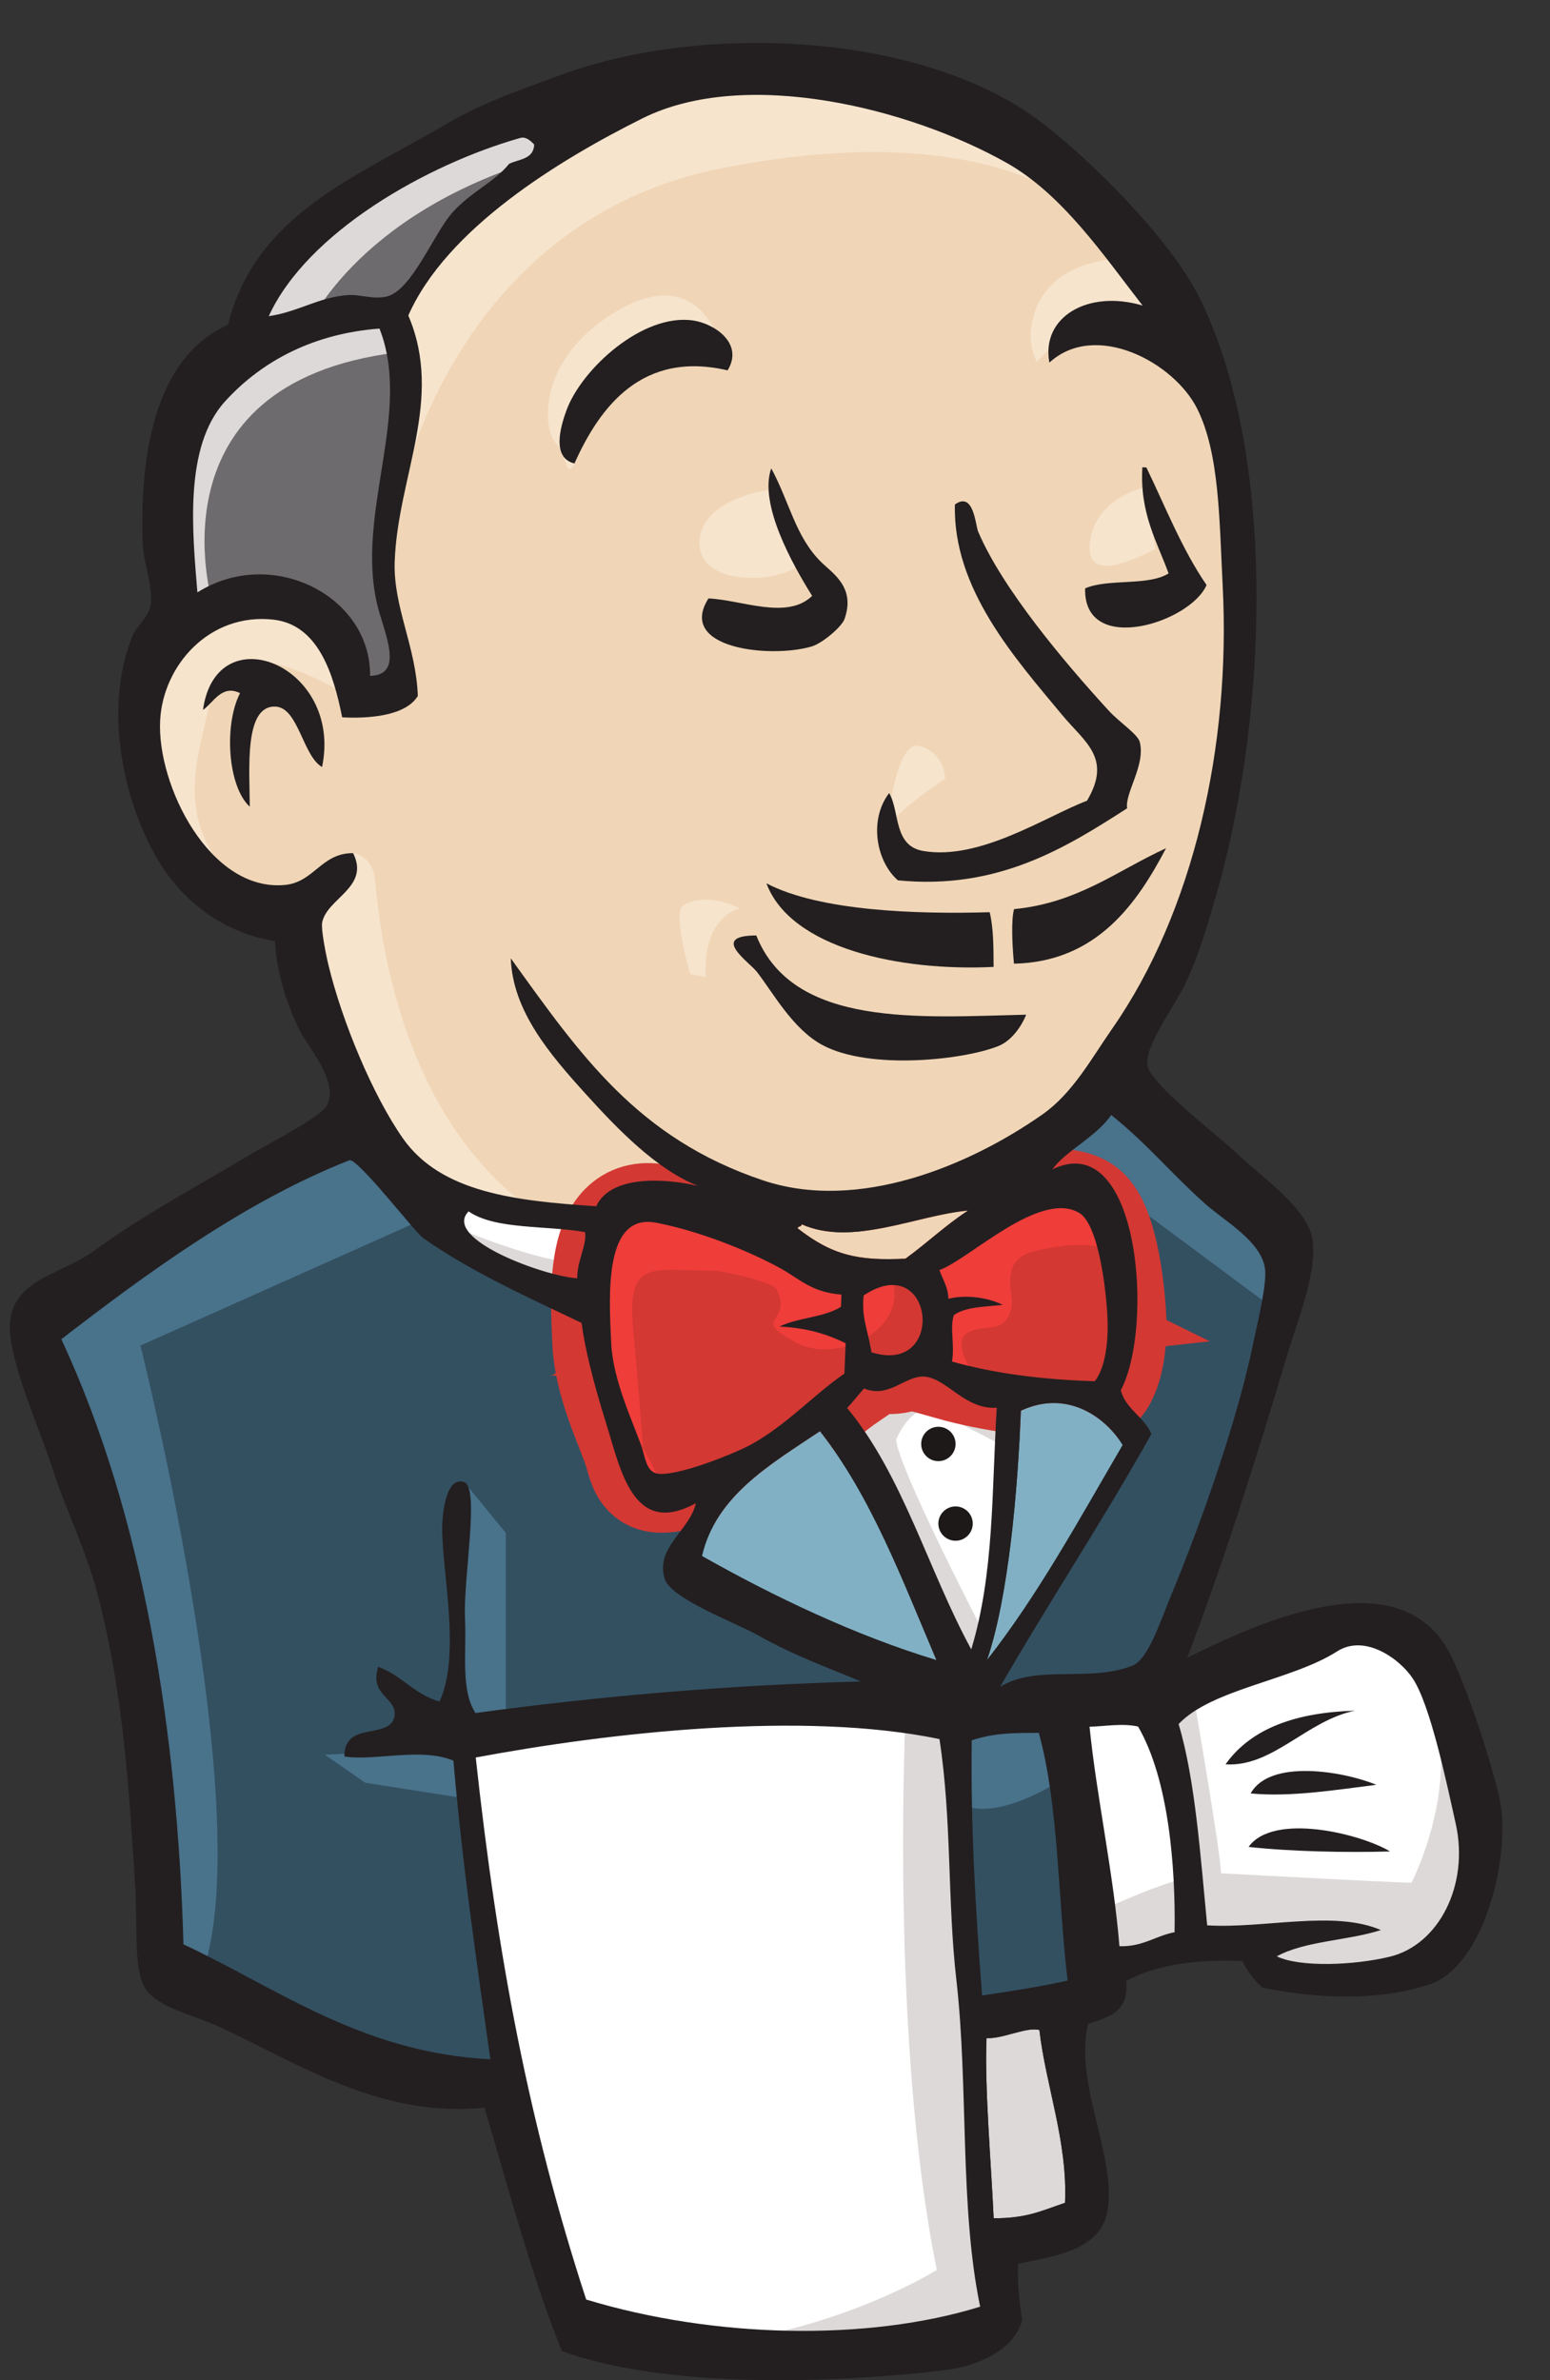 <?xml version="1.0" encoding="UTF-8"?>
<svg width="28px" height="43px" viewBox="0 0 28 43" version="1.1" xmlns="http://www.w3.org/2000/svg" xmlns:xlink="http://www.w3.org/1999/xlink">
    <rect x="0" y="0" width="28" height="43" fill="#333333" stroke="none"/>
    <!-- Generator: Sketch 51.3 (57544) - http://www.bohemiancoding.com/sketch -->
    <title>Jenkins</title>
    <desc>Created with Sketch.</desc>
    <defs></defs>
    <g id="Final" stroke="none" stroke-width="1" fill="none" fill-rule="evenodd">
        <g id="Integrations-Icons" transform="translate(-255, -463)">
            <g id="Jenkins" transform="translate(255, 463)">
                <g transform="translate(14, 21.5) scale(1, -1) translate(-14, -21.5) ">
                    <polyline id="path28" fill="#F0D6B7" points="18.503 21.794 16.246 21.455 13.2 21.117 11.225 21.06 9.307 21.117 7.84 21.568 6.543 22.978 5.527 25.856 5.302 26.476 3.948 26.927 3.158 28.225 2.594 30.087 3.214 31.723 4.681 32.231 5.866 31.666 6.43 30.425 7.107 30.538 7.333 30.82 7.107 32.118 7.05 33.754 7.389 36.011 7.376 37.3 8.404 38.944 10.21 40.242 13.369 41.596 16.867 41.088 19.913 38.888 21.324 36.631 22.226 34.995 22.452 30.933 21.775 27.435 20.534 24.332 19.349 22.696"></polyline>
                    <polyline id="path30" fill="#335061" points="16.585 12.034 8.517 11.695 8.517 10.341 9.194 5.602 8.856 5.207 3.214 7.126 2.819 7.803 2.255 14.178 0.958 18.014 0.676 18.916 5.189 22.019 6.599 22.584 7.84 21.06 8.912 20.101 10.153 19.706 10.717 19.537 11.394 16.604 11.902 15.983 13.2 16.434 12.297 14.685 17.205 12.372 16.585 12.034"></polyline>
                    <polyline id="path32" fill="#6D6B6D" points="3.214 31.723 4.681 32.231 5.866 31.666 6.43 30.425 7.107 30.538 7.276 31.215 6.938 32.513 7.276 35.616 6.994 37.308 8.01 38.493 10.21 40.242 9.589 41.088 6.486 39.565 5.189 38.549 4.455 36.97 3.327 35.446 2.988 33.641 3.214 31.723"></polyline>
                    <path d="M5.527,37.026 C5.527,37.026 6.373,39.113 9.758,40.129 C13.143,41.144 9.928,40.862 9.928,40.862 L6.261,39.452 L4.85,38.041 L4.23,36.913 L5.527,37.026" id="path34" fill="#DCD9D8"></path>
                    <path d="M3.835,32.118 C3.835,32.118 2.65,36.067 7.163,36.631 L6.994,37.308 L3.891,36.575 L2.988,33.641 L3.214,31.723 L3.835,32.118" id="path36" fill="#DCD9D8"></path>
                    <path d="M5.64,26.871 L6.379,27.587 C6.379,27.587 6.712,27.548 6.768,27.153 C6.825,26.758 6.994,23.204 9.42,21.286 C9.641,21.111 7.615,21.568 7.615,21.568 L5.809,24.389" id="path38" fill="#F7E4CD"></path>
                    <path d="M16.021,27.943 C16.021,27.943 16.152,29.653 16.613,29.522 C17.073,29.39 17.073,28.93 17.073,28.93 C17.073,28.93 15.955,28.206 16.021,27.943" id="path40" fill="#F7E4CD"></path>
                    <path d="M20.703,34.205 C20.703,34.205 19.773,34.009 19.688,33.19 C19.602,32.37 20.703,33.02 20.872,33.077" id="path42" fill="#F7E4CD" fill-rule="nonzero"></path>
                    <path d="M13.877,34.149 C13.877,34.149 12.636,33.979 12.636,33.19 C12.636,32.4 14.046,32.456 14.441,32.795" id="path44" fill="#F7E4CD" fill-rule="nonzero"></path>
                    <path d="M6.204,30.482 C6.204,30.482 4.06,31.779 3.835,30.538 C3.609,29.297 3.101,28.394 4.173,27.097 L3.44,27.322 L2.763,29.071 L2.537,30.764 L3.835,32.118 L5.302,32.005 L6.148,31.328 L6.204,30.482" id="path46" fill="#F7E4CD"></path>
                    <path d="M7.22,34.036 C7.22,34.036 8.179,39 13.031,39.96 C17.025,40.749 19.123,39.79 19.913,38.888 C19.913,38.888 16.359,43.119 12.974,41.821 C9.589,40.524 7.107,38.154 7.163,36.631 C7.259,34.037 7.22,34.036 7.22,34.036" id="path48" fill="#F7E4CD"></path>
                    <path d="M20.308,38.324 C20.308,38.324 18.672,38.38 18.616,36.913 C18.616,36.913 18.616,36.688 18.729,36.462 C18.729,36.462 20.026,37.929 20.816,37.139" id="path50" fill="#F7E4CD"></path>
                    <path d="M13.144,36.309 C13.144,36.309 12.863,38.561 10.943,37.252 C9.702,36.405 9.815,35.221 10.04,34.995 C10.266,34.769 10.205,34.315 10.377,34.627 C10.548,34.939 10.492,35.954 11.112,36.236 C11.733,36.518 12.75,36.833 13.144,36.309" id="path52" fill="#F7E4CD"></path>
                    <path d="M7.84,21.06 L2.537,18.691 C2.537,18.691 4.737,9.946 3.609,7.238 L2.819,7.52 L2.763,10.849 L1.296,17.167 L0.676,18.916 L6.204,22.64 L7.84,21.06" id="path54" fill="#49728B"></path>
                    <path d="M8.386,16.224 L9.138,15.306 L9.138,11.921 L8.235,11.921 C8.235,11.921 8.122,14.29 8.122,14.572 C8.122,14.855 8.235,15.87 8.235,15.87" id="path56" fill="#49728B"></path>
                    <polyline id="path58" fill="#49728B" points="8.404 11.413 5.866 11.3 6.599 10.793 8.404 10.51"></polyline>
                    <polyline id="path60" fill="#335061" points="17.093 11.977 19.18 12.034 19.688 6.843 17.544 6.561 17.093 11.977"></polyline>
                    <path d="M17.657,11.977 L20.816,12.147 C20.816,12.147 22.113,15.419 22.113,15.588 C22.113,15.757 23.242,20.327 23.242,20.327 L20.703,22.978 L20.195,23.43 L18.841,22.076 L18.841,16.829 L17.657,11.977" id="path62" fill="#335061"></path>
                    <path d="M19.067,12.372 L17.093,11.977 L17.375,10.398 C18.108,10.059 19.349,10.962 19.349,10.962" id="path64" fill="#49728B"></path>
                    <polyline id="path66" fill="#49728B" points="19.124 22.245 23.073 19.311 23.186 20.665 20.195 23.43 19.124 22.245"></polyline>
                    <polyline id="path68" fill="#FFFFFF" points="10.362 0.863 9.194 5.602 8.613 9.1 8.517 11.695 13.804 11.977 17.093 11.977 16.794 6.053 17.301 1.483 17.245 0.637 12.957 0.299 10.362 0.863"></polyline>
                    <path d="M16.359,12.034 C16.359,12.034 16.077,6.166 16.923,1.992 C16.923,1.992 15.231,0.92 12.748,0.638 L17.487,0.807 L18.052,1.145 L17.375,10.398 L17.205,12.372" id="path70" fill="#DCD9D8"></path>
                    <polyline id="path72" fill="#FFFFFF" points="19.784 7.294 21.984 7.915 26.159 8.14 26.779 10.059 25.651 13.387 24.353 13.556 22.548 12.992 20.816 12.147 19.897 12.315 19.18 12.034"></polyline>
                    <path d="M19.744,8.423 C19.744,8.423 21.211,9.1 21.437,9.044 L20.816,12.147 L21.549,12.429 C21.549,12.429 22.057,9.495 22.057,9.157 C22.057,9.157 25.216,8.987 25.498,8.987 C25.498,8.987 26.175,10.285 26.006,11.639 L26.627,9.833 L26.683,8.818 L25.781,7.464 L24.765,7.238 L23.073,7.295 L22.509,8.028 L20.534,7.746 L19.913,7.52" id="path74" fill="#DCD9D8"></path>
                    <path d="M17.527,12.428 L16.286,15.587 L14.988,17.449 C14.988,17.449 15.27,18.239 15.665,18.239 C16.06,18.239 16.963,18.239 16.963,18.239 L18.204,17.788 L18.091,15.7 L17.527,12.428" id="path76" fill="#FFFFFF" fill-rule="nonzero"></path>
                    <path d="M17.77,13.501 C17.77,13.501 16.19,16.547 16.19,16.998 C16.19,16.998 16.472,17.675 16.867,17.506 C17.262,17.337 18.108,16.886 18.108,16.886 L18.108,17.957 L16.19,18.352 L14.892,18.183 L17.093,12.993 L17.544,12.936" id="path78" fill="#DCD9D8"></path>
                    <polyline id="path80" fill="#FFFFFF" fill-rule="nonzero" points="10.87 20.947 9.307 21.117 7.84 21.568 7.84 21.06 8.557 20.27 10.814 19.254"></polyline>
                    <path d="M8.348,20.778 C8.348,20.778 10.097,20.044 10.661,20.213 L10.717,19.537 L9.138,19.875 L8.179,20.552 L8.348,20.778" id="path82" fill="#DCD9D8"></path>
                    <path d="M19.778,18.047 C18.82,18.075 17.956,18.189 17.198,18.402 C17.25,18.713 17.154,19.017 17.231,19.241 C17.442,19.393 17.796,19.391 18.115,19.426 C17.839,19.562 17.451,19.615 17.133,19.537 C17.125,19.753 17.029,19.886 16.97,20.055 C17.508,20.247 18.779,21.506 19.494,21.089 C19.834,20.891 19.979,19.758 20.005,19.207 C20.027,18.75 19.964,18.289 19.778,18.047" id="path84" fill="#D33833"></path>
                    <path d="M19.778,18.047 C18.82,18.075 17.956,18.189 17.198,18.402 C17.25,18.713 17.154,19.017 17.231,19.241 C17.442,19.393 17.796,19.391 18.115,19.426 C17.839,19.562 17.451,19.615 17.133,19.537 C17.125,19.753 17.029,19.886 16.97,20.055 C17.508,20.247 18.779,21.506 19.494,21.089 C19.834,20.891 19.979,19.758 20.005,19.207 C20.027,18.75 19.964,18.289 19.778,18.047 Z" id="path86" stroke="#D33833" stroke-width="2.125"></path>
                    <path d="M15.2,19.612 C15.198,19.539 15.194,19.466 15.192,19.393 C14.893,19.197 14.41,19.199 14.082,19.034 C14.566,19.013 14.946,18.897 15.276,18.733 C15.268,18.55 15.261,18.368 15.254,18.185 C14.707,17.81 14.206,17.252 13.561,16.9 C13.256,16.734 12.186,16.306 11.861,16.381 C11.678,16.424 11.661,16.652 11.588,16.867 C11.431,17.326 11.071,18.058 11.04,18.751 C11,19.625 10.912,21.09 11.854,20.91 C12.614,20.765 13.498,20.415 14.087,20.093 C14.446,19.897 14.654,19.654 15.2,19.612" id="path88" fill="#D33833"></path>
                    <path d="M15.2,19.612 C15.198,19.539 15.194,19.466 15.192,19.393 C14.893,19.197 14.41,19.199 14.082,19.034 C14.566,19.013 14.946,18.897 15.276,18.733 C15.268,18.55 15.261,18.368 15.254,18.185 C14.707,17.81 14.206,17.252 13.561,16.9 C13.256,16.734 12.186,16.306 11.861,16.381 C11.678,16.424 11.661,16.652 11.588,16.867 C11.431,17.326 11.071,18.058 11.04,18.751 C11,19.625 10.912,21.09 11.854,20.91 C12.614,20.765 13.498,20.415 14.087,20.093 C14.446,19.897 14.654,19.654 15.2,19.612 Z" id="path90" stroke="#D33833" stroke-width="2.125"></path>
                    <path d="M15.744,18.569 C15.661,19.045 15.564,19.181 15.601,19.596 C16.872,20.443 17.11,18.142 15.744,18.569" id="path92" fill="#D33833"></path>
                    <path d="M15.744,18.569 C15.661,19.045 15.564,19.181 15.601,19.596 C16.872,20.443 17.11,18.142 15.744,18.569 Z" id="path94" stroke="#D33833" stroke-width="2.125"></path>
                    <path d="M17.583,18.182 C17.583,18.182 17.188,18.747 17.471,18.916 C17.753,19.085 18.035,18.916 18.204,19.198 C18.373,19.48 18.204,19.649 18.26,19.988 C18.317,20.326 18.599,20.383 18.881,20.439 C19.163,20.496 19.953,20.608 20.066,20.326 L19.727,21.342 L19.05,21.567 L16.906,20.326 L16.794,19.706 L16.794,18.465" id="path96" fill="#EF3D3A"></path>
                    <path d="M11.66,16.321 C11.592,17.201 11.52,18.08 11.44,18.96 C11.321,20.273 11.756,20.044 12.894,20.044 C13.068,20.044 13.965,19.837 14.029,19.706 C14.337,19.077 13.515,19.217 14.384,18.743 C15.117,18.343 16.413,18.986 16.117,19.875 C15.951,20.073 15.252,19.937 15.002,20.066 C14.561,20.295 14.121,20.523 13.68,20.752 C13.119,21.043 11.823,21.467 11.225,21.06 C9.71,20.03 11.321,17.456 11.861,16.381" id="path98" fill="#EF3D3A"></path>
                    <path d="M13.144,36.309 C11.607,36.667 10.843,35.666 10.377,34.627 C9.96,34.728 10.126,35.294 10.231,35.582 C10.506,36.339 11.615,37.346 12.522,37.21 C12.912,37.151 13.44,36.794 13.144,36.309" id="path100" fill="#231F20"></path>
                    <path d="M20.636,34.558 C20.661,34.557 20.685,34.556 20.709,34.555 C21.057,33.833 21.357,33.069 21.796,32.431 C21.502,31.747 19.572,31.142 19.602,32.37 C20.019,32.553 20.74,32.408 21.11,32.641 C20.896,33.228 20.587,33.728 20.636,34.558" id="path102" fill="#231F20"></path>
                    <path d="M13.932,34.539 C14.261,33.935 14.369,33.3 14.837,32.843 C15.048,32.637 15.459,32.387 15.255,31.815 C15.208,31.68 14.86,31.379 14.66,31.32 C13.927,31.104 12.22,31.275 12.798,32.189 C13.404,32.161 14.218,31.795 14.671,32.235 C14.323,32.791 13.703,33.891 13.932,34.539" id="path104" fill="#231F20"></path>
                    <path d="M20.361,28.397 C19.258,27.688 18.028,26.917 16.22,27.096 C15.834,27.432 15.687,28.179 16.062,28.673 C16.258,28.337 16.135,27.719 16.679,27.626 C17.705,27.451 18.898,28.254 19.636,28.534 C20.094,29.306 19.597,29.589 19.185,30.086 C18.341,31.103 17.209,32.363 17.25,33.886 C17.591,34.133 17.621,33.508 17.67,33.395 C18.11,32.364 19.219,31.045 20.028,30.162 C20.227,29.945 20.554,29.737 20.59,29.593 C20.695,29.175 20.317,28.674 20.361,28.397" id="path106" fill="#231F20"></path>
                    <path d="M5.818,29.143 C5.472,29.34 5.39,30.209 4.984,30.234 C4.404,30.269 4.51,29.106 4.512,28.426 C4.113,28.789 4.042,29.905 4.336,30.478 C4.002,30.642 3.852,30.297 3.667,30.175 C3.905,31.907 6.2,30.978 5.818,29.143" id="path108" fill="#231F20"></path>
                    <path d="M21.064,27.676 C20.55,26.698 19.824,25.622 18.317,25.59 C18.286,25.906 18.263,26.386 18.319,26.576 C19.471,26.687 20.182,27.273 21.064,27.676" id="path110" fill="#231F20"></path>
                    <path d="M13.845,27.042 C14.806,26.537 16.572,26.482 17.878,26.52 C17.948,26.234 17.947,25.881 17.949,25.532 C16.27,25.448 14.285,25.863 13.845,27.042" id="path112" fill="#231F20"></path>
                    <path d="M13.662,26.1 C14.327,24.431 16.611,24.623 18.537,24.669 C18.452,24.452 18.268,24.197 18.04,24.104 C17.423,23.853 15.72,23.662 14.863,24.117 C14.32,24.406 13.971,25.059 13.673,25.442 C13.529,25.626 12.813,26.099 13.662,26.1" id="path114" fill="#231F20"></path>
                    <path d="M20.281,16.895 C19.501,15.56 18.755,14.188 17.83,13.01 C18.218,14.15 18.384,16.059 18.442,17.514 C19.254,17.894 19.949,17.429 20.281,16.895" id="path116" fill="#81B0C4"></path>
                    <path d="M24.478,12.095 C23.605,11.92 22.991,11.071 22.139,11.126 C22.607,11.786 23.428,12.064 24.478,12.095" id="path118" fill="#231F20"></path>
                    <path d="M24.863,10.756 C24.151,10.667 23.315,10.53 22.593,10.6 C22.935,11.222 24.252,11.007 24.863,10.756" id="path120" fill="#231F20"></path>
                    <path d="M25.11,9.552 C24.31,9.529 23.315,9.55 22.555,9.634 C23.005,10.264 24.591,9.868 25.11,9.552" id="path122" fill="#231F20"></path>
                    <path d="M18.776,6.326 C18.891,5.321 19.289,4.304 19.239,3.204 C18.797,3.054 18.543,2.924 17.95,2.925 C17.909,3.86 17.783,5.289 17.821,6.18 C18.112,6.161 18.542,6.388 18.776,6.326" id="path124" fill="#DCD9D8"></path>
                    <path d="M17.487,21.13 C17.085,20.868 16.743,20.541 16.357,20.261 C15.502,20.219 15.035,20.32 14.407,20.811 C14.417,20.851 14.48,20.833 14.482,20.882 C15.398,20.474 16.562,21.048 17.487,21.13" id="path126" fill="#F0D6B7"></path>
                    <path d="M12.68,14.889 C12.931,15.979 13.917,16.544 14.812,17.144 C15.736,15.971 16.298,14.463 16.917,13.008 C15.455,13.449 13.961,14.164 12.68,14.889" id="path128" fill="#81B0C4"></path>
                    <path d="M17.821,6.18 C17.783,5.289 17.909,3.86 17.95,2.925 C18.543,2.924 18.797,3.054 19.239,3.204 C19.289,4.304 18.891,5.321 18.776,6.326 C18.542,6.388 18.112,6.161 17.821,6.18 Z M8.594,11.249 C8.985,7.657 9.551,4.638 10.589,1.457 C12.893,0.757 15.67,0.696 17.706,1.328 C17.332,3.123 17.496,5.308 17.277,7.224 C17.112,8.664 17.196,10.113 16.971,11.582 C14.503,12.095 11.016,11.702 8.594,11.249 Z M17.554,11.559 C17.533,10.017 17.623,8.495 17.741,6.95 C18.333,7.039 18.735,7.099 19.286,7.219 C19.107,8.706 19.129,10.38 18.765,11.695 C18.344,11.691 17.974,11.7 17.554,11.559 Z M20.559,11.808 C20.278,11.873 19.951,11.811 19.682,11.805 C19.808,10.548 20.115,9.16 20.222,7.84 C20.645,7.827 20.871,8.026 21.218,8.093 C21.237,9.252 21.117,10.848 20.559,11.808 Z M25.109,7.651 C25.99,7.865 26.544,8.944 26.297,10.052 C26.132,10.796 25.838,12.199 25.522,12.675 C25.29,13.028 24.658,13.489 24.154,13.166 C23.334,12.641 21.889,12.488 21.291,11.853 C21.591,10.854 21.684,9.482 21.807,8.217 C22.832,8.153 24.093,8.499 24.945,8.132 C24.35,7.939 23.578,7.938 23.064,7.657 C23.484,7.454 24.468,7.495 25.109,7.651 Z M16.917,13.008 C16.298,14.463 15.736,15.971 14.812,17.144 C13.917,16.544 12.931,15.979 12.68,14.889 C13.961,14.164 15.455,13.449 16.917,13.008 Z M18.442,17.514 C18.384,16.059 18.218,14.15 17.83,13.01 C18.755,14.188 19.501,15.56 20.281,16.895 C19.949,17.429 19.254,17.894 18.442,17.514 Z M16.713,18.129 C16.363,18.167 16.065,17.726 15.609,17.916 C15.505,17.801 15.41,17.676 15.303,17.563 C16.31,16.35 16.768,14.629 17.545,13.203 C17.962,14.573 17.914,16.073 18.006,17.568 C17.433,17.531 17.115,18.086 16.713,18.129 Z M15.601,19.596 C15.564,19.181 15.661,19.045 15.744,18.569 C17.11,18.142 16.872,20.443 15.601,19.596 Z M14.087,20.093 C13.498,20.415 12.614,20.765 11.854,20.91 C10.912,21.09 11,19.625 11.04,18.751 C11.071,18.058 11.431,17.326 11.588,16.867 C11.661,16.652 11.678,16.424 11.861,16.381 C12.186,16.306 13.256,16.734 13.561,16.9 C14.206,17.252 14.707,17.81 15.254,18.185 C15.261,18.368 15.268,18.55 15.276,18.733 C14.946,18.897 14.566,19.013 14.082,19.034 C14.41,19.199 14.893,19.197 15.192,19.393 C15.194,19.466 15.198,19.539 15.2,19.612 C14.654,19.654 14.446,19.897 14.087,20.093 Z M8.465,21.115 C7.977,20.619 9.835,19.943 10.427,19.906 C10.424,20.22 10.606,20.516 10.569,20.741 C9.866,20.864 8.943,20.783 8.465,21.115 Z M14.482,20.882 C14.48,20.833 14.417,20.851 14.407,20.811 C15.035,20.32 15.502,20.219 16.357,20.261 C16.743,20.541 17.085,20.868 17.487,21.13 C16.562,21.048 15.398,20.474 14.482,20.882 Z M20.005,19.207 C19.979,19.758 19.834,20.891 19.494,21.089 C18.779,21.506 17.508,20.247 16.97,20.055 C17.029,19.886 17.125,19.753 17.133,19.537 C17.451,19.615 17.839,19.562 18.115,19.426 C17.796,19.391 17.442,19.393 17.231,19.241 C17.154,19.017 17.25,18.713 17.198,18.402 C17.956,18.189 18.82,18.075 19.778,18.047 C19.964,18.289 20.027,18.75 20.005,19.207 Z M7.643,20.635 C7.49,20.744 6.452,22.094 6.31,22.038 C4.432,21.298 2.677,20.017 1.108,18.806 C2.604,15.597 3.208,11.665 3.314,7.874 C5.028,7.073 6.533,5.918 8.858,5.797 C8.589,7.701 8.343,9.399 8.191,11.192 C7.606,11.438 6.768,11.18 6.221,11.268 C6.217,11.927 7.056,11.556 7.126,11.999 C7.179,12.335 6.664,12.36 6.832,12.888 C7.259,12.732 7.484,12.389 7.94,12.26 C8.356,13.172 7.934,14.784 7.994,15.545 C8.005,15.688 8.065,16.338 8.386,16.224 C8.669,16.123 8.369,14.497 8.4,13.776 C8.429,13.112 8.32,12.47 8.589,12.053 C10.836,12.358 13.119,12.556 15.55,12.623 C15.015,12.852 14.38,13.07 13.683,13.462 C13.306,13.675 12.115,14.118 12.007,14.477 C11.833,15.048 12.463,15.353 12.57,15.843 C11.436,15.224 11.215,16.435 10.947,17.294 C10.704,18.071 10.565,18.652 10.506,19.1 C9.529,19.566 8.484,20.038 7.643,20.635 Z M19.013,21.875 C20.577,22.634 20.859,19.04 20.246,17.882 C20.341,17.537 20.667,17.405 20.8,17.094 C19.927,15.531 18.957,14.071 18.067,12.525 C18.729,12.938 19.676,12.599 20.455,12.908 C20.74,13.021 20.947,13.673 21.162,14.195 C21.756,15.631 22.379,17.441 22.656,18.812 C22.719,19.124 22.89,19.805 22.851,20.082 C22.783,20.58 22.108,20.949 21.765,21.257 C21.132,21.825 20.734,22.325 20.074,22.857 C19.806,22.462 19.232,22.196 19.013,21.875 Z M4.065,35.748 C3.32,34.928 3.476,33.391 3.566,32.298 C4.914,33.145 6.702,32.231 6.685,30.789 C7.328,30.806 6.925,31.592 6.809,32.099 C6.429,33.753 7.45,35.551 6.855,37.064 C5.701,36.977 4.753,36.505 4.065,35.748 Z M9.399,40.508 C7.712,40.03 5.549,38.804 4.855,37.288 C5.392,37.366 5.765,37.636 6.295,37.67 C6.495,37.683 6.757,37.586 6.987,37.643 C7.446,37.757 7.833,38.785 8.179,39.167 C8.516,39.541 8.921,39.701 9.198,40.041 C9.377,40.127 9.64,40.121 9.65,40.389 C9.573,40.471 9.492,40.534 9.399,40.508 Z M18.184,40.058 C16.432,41.046 13.467,41.79 11.604,40.861 C10.101,40.111 8.069,38.871 7.376,37.3 C8.023,35.783 7.184,34.393 7.13,32.853 C7.102,32.034 7.516,31.319 7.548,30.427 C7.326,30.061 6.65,30.016 6.181,30.041 C6.024,30.831 5.748,31.717 4.935,31.806 C3.785,31.932 2.945,30.981 2.893,29.986 C2.831,28.817 3.791,26.879 5.151,27.013 C5.677,27.065 5.806,27.592 6.379,27.587 C6.689,26.968 5.9,26.773 5.819,26.33 C5.798,26.216 5.884,25.769 5.935,25.559 C6.182,24.538 6.733,23.216 7.275,22.439 C7.963,21.453 9.315,21.304 10.77,21.208 C11.03,21.767 11.987,21.721 12.61,21.575 C11.863,21.871 11.168,22.589 10.592,23.224 C9.931,23.953 9.261,24.734 9.227,25.687 C10.477,23.953 11.51,22.438 13.783,21.676 C15.503,21.099 17.511,21.94 18.833,22.868 C19.381,23.254 19.708,23.866 20.098,24.426 C21.556,26.524 22.237,29.518 22.087,32.42 C22.026,33.617 22.029,34.81 21.627,35.615 C21.207,36.457 19.788,37.211 18.957,36.449 C18.802,37.268 19.648,37.774 20.64,37.48 C19.932,38.393 19.19,39.491 18.184,40.058 Z M21.447,13.052 C22.816,13.732 25.373,14.883 26.231,13.049 C26.548,12.373 26.919,11.231 27.083,10.533 C27.315,9.548 26.832,7.479 25.82,7.149 C24.926,6.857 23.883,6.875 22.807,7.091 C22.68,7.196 22.539,7.38 22.44,7.572 C21.671,7.602 20.952,7.531 20.344,7.215 C20.402,6.646 20.017,6.555 19.657,6.438 C19.39,5.378 20.192,3.994 20,3.028 C19.863,2.34 19.016,2.233 18.393,2.104 C18.373,1.722 18.421,1.403 18.463,1.079 C18.321,0.554 17.682,0.256 17.077,0.183 C15.087,-0.057 12.065,-0.164 10.151,0.524 C9.617,1.835 9.196,3.428 8.751,4.924 C6.884,4.725 5.374,5.73 3.951,6.388 C3.458,6.617 2.776,6.743 2.592,7.135 C2.413,7.515 2.486,8.243 2.442,8.931 C2.329,10.687 2.233,12.381 1.769,14.179 C1.561,14.986 1.198,15.698 0.945,16.476 C0.711,17.196 0.302,18.087 0.195,18.805 C0.037,19.871 1.04,19.93 1.681,20.391 C2.672,21.105 3.451,21.5 4.524,22.144 C4.842,22.335 5.801,22.817 5.91,23.04 C6.127,23.481 5.538,24.102 5.381,24.448 C5.131,24.995 5.002,25.459 4.966,25.998 C4.065,26.14 3.382,26.676 2.97,27.281 C2.288,28.281 1.815,30.132 2.405,31.539 C2.451,31.65 2.682,31.868 2.716,32.038 C2.783,32.374 2.59,32.819 2.578,33.176 C2.516,35.006 2.887,36.582 4.119,37.134 C4.619,39.126 6.409,39.788 8.095,40.778 C8.725,41.148 9.42,41.384 10.137,41.648 C12.711,42.595 16.66,42.417 18.797,40.801 C19.702,40.116 21.15,38.67 21.668,37.622 C23.036,34.857 22.939,30.236 21.982,26.873 C21.854,26.421 21.667,25.758 21.407,25.215 C21.225,24.836 20.661,24.079 20.729,23.744 C20.8,23.398 22.016,22.475 22.277,22.223 C22.746,21.77 23.639,21.169 23.711,20.597 C23.789,19.989 23.443,19.156 23.268,18.569 C22.682,16.61 22.111,14.799 21.447,13.052 Z" id="path130" fill="#231F20"></path>
                    <path d="M12.315,26.615 C12.39,26.714 12.798,26.864 13.369,26.589 C13.369,26.589 12.692,26.476 12.748,25.347 L12.466,25.404 C12.466,25.404 12.175,26.427 12.315,26.615" id="path132" fill="#F7E4CD"></path>
                    <path d="M17.262,16.914 C17.262,16.742 17.123,16.603 16.951,16.603 C16.78,16.603 16.641,16.742 16.641,16.914 C16.641,17.085 16.78,17.224 16.951,17.224 C17.123,17.224 17.262,17.085 17.262,16.914" id="path134" fill="#1D1919"></path>
                    <path d="M17.572,15.475 C17.572,15.304 17.433,15.165 17.262,15.165 C17.09,15.165 16.951,15.304 16.951,15.475 C16.951,15.646 17.09,15.785 17.262,15.785 C17.433,15.785 17.572,15.646 17.572,15.475" id="path136" fill="#1D1919"></path>
                </g>
            </g>
        </g>
    </g>
</svg>